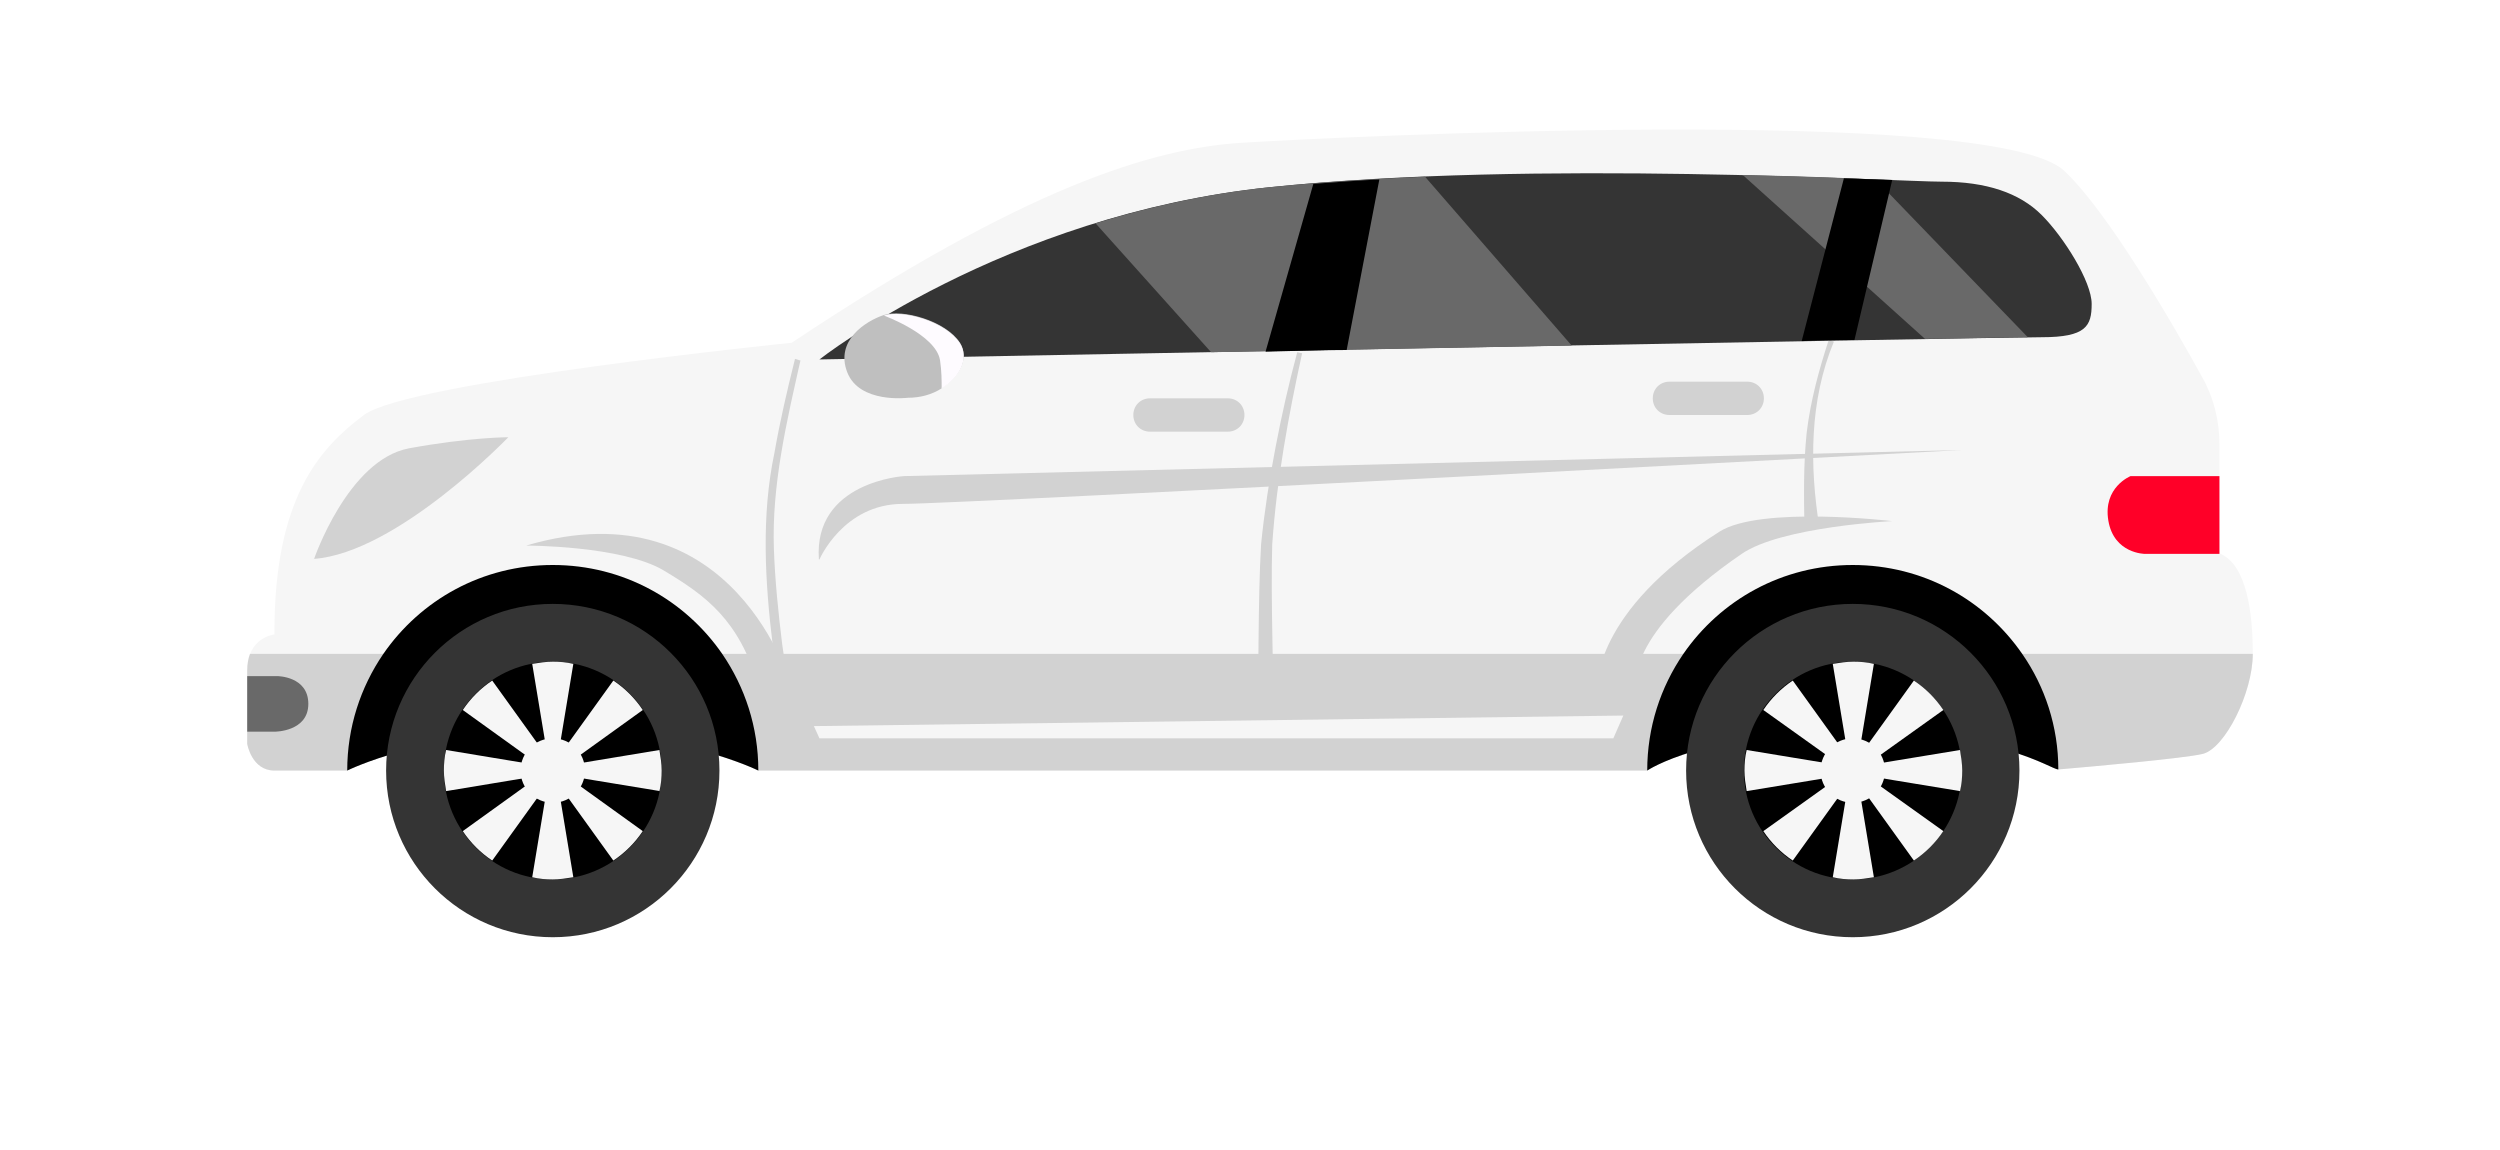 <?xml version="1.0" encoding="UTF-8"?>
<svg id="Todoterreno_4x4" data-name="Todoterreno 4x4" xmlns="http://www.w3.org/2000/svg" version="1.1" viewBox="0 0 450 207">
  <defs>
    <style>
      .cls-1 {
        fill: #343434;
      }

      .cls-1, .cls-2, .cls-3, .cls-4, .cls-5, .cls-6, .cls-7, .cls-8 {
        stroke-width: 0px;
      }

      .cls-2 {
        fill: #ff0028;
      }

      .cls-3 {
        fill: #000;
      }

      .cls-4 {
        fill: #f6f6f6;
      }

      .cls-5 {
        fill: #bfbfbf;
      }

      .cls-6 {
        fill: #d2d2d2;
      }

      .cls-7 {
        fill: #696969;
      }

      .cls-8 {
        fill: #fefbff;
      }
    </style>
  </defs>
  <path class="cls-4" d="M405.5,117.7c0,7-5,17-9,18-3.3.8-20.1,2.3-26,2.8h0c-1.4,0-10.2-6.8-37-6.8s-37,7-37,7h-160s-14-7-37-7-37,7-37,7h-13.1c-4.1,0-4.9-4.8-4.9-4.8v-13.2c0-6,4.9-6.5,4.9-6.5-.1-24.5,8.1-33.5,16.1-39.5s77-13,77-13c42-28,65-35,81-36s135-7,148,5c7.7,7.1,19.4,27.2,24.9,37.2,2.1,3.7,3.1,7.9,3.1,12.1v19.6c5,2,6,11,6,18Z"/>
  <path class="cls-6" d="M405.5,117.7c0,7-5,17-9,18-3.3.8-20.1,2.3-26,2.8h0c-1.4,0-10.2-6.8-37-6.8s-37,7-37,7h-160s-14-7-37-7-37,7-37,7h-13.1c-4.1,0-4.9-4.8-4.9-4.8v-13.2c0-1.2.2-2.2.5-3,0,0,360.5,0,360.5,0Z"/>
  <path class="cls-6" d="M221,77.7h-14c-1.7,0-3-1.3-3-3s1.3-3,3-3h14c1.7,0,3,1.3,3,3s-1.3,3-3,3Z"/>
  <path class="cls-6" d="M314.5,74.7h-14c-1.7,0-3-1.3-3-3s1.3-3,3-3h14c1.7,0,3,1.3,3,3s-1.3,3-3,3Z"/>
  <path class="cls-6" d="M144.1,64.8c-2.5,11.1-5.2,22.5-4.8,34,.2,5.7.8,11.5,1.5,17.2.8,5.5,1.5,11.5,3.7,16.5l-1.8.9c-2.3-5.6-2.8-11.3-3.6-17.2-1.4-11.5-2.1-23.3.3-34.7,1-5.7,2.3-11.3,3.7-16.9l1,.3h0Z"/>
  <path class="cls-6" d="M234.4,63.5c-2.5,11.4-4.6,22.9-5.4,34.5-.3,9.9.3,24.9.3,35h-3c.3-10.2.1-25.1.7-35.1.6-5.9,1.5-11.7,2.6-17.4,1.1-5.8,2.4-11.5,3.9-17.1l.9.2h0Z"/>
  <path class="cls-6" d="M330.1,61.5c-4.4,10.6-4.4,22.3-2.6,33.5l-2.7.2c-.1-5.8-.2-11.5.4-17.3.7-5.8,2.2-11.3,4-16.8l.9.4h0Z"/>
  <path class="cls-6" d="M147.5,100.7s4.3-10,15-10,190.6-9.7,190.6-9.7l-190.4,4.7s-16.3,1-15.3,15h0Z"/>
  <path class="cls-6" d="M94.7,98.2s17.3,0,24.8,4.5,13.5,8.8,17,20.7l6,.3s-10.1-36.6-47.8-25.5Z"/>
  <path class="cls-6" d="M313.5,99.7c-21.3,14.6-19,24-19,24h-7s-.7-13.6,22-28c7.4-4.7,31.1-1.9,31.1-1.9,0,0-20,1-27.1,5.9Z"/>
  <path class="cls-2" d="M399.5,85.7v14h-13.4s-5.6,0-6.6-6,4-8,4-8h16Z"/>
  <path class="cls-7" d="M55.5,126.7c0,5-6,5-6,5h-5v-10h5.4s5.6,0,5.6,5Z"/>
  <path class="cls-1" d="M147.5,64.7s33-26,81-31,113-1,121-1,14,2,18,6,9,12,9,16-1,6-9,6-220,4-220,4Z"/>
  <path class="cls-7" d="M282.9,62.2c-21.4.4-44.2.8-64.9,1.2l-20.8-23.2c9.4-2.9,19.9-5.3,31.3-6.5,8.9-.9,18.4-1.5,28-1.9l26.4,30.4Z"/>
  <path class="cls-7" d="M365,60.7c-3.4,0-9.9.2-18.5.3h0l-32.8-29.5c9.4.2,17.7.5,23.9.8l27.4,28.4Z"/>
  <path class="cls-3" d="M370.5,138.5h0c-1.4,0-10.2-6.8-37-6.8s-37,7-37,7c0-7.8,2.4-15,6.5-21,6.7-9.7,17.8-16,30.5-16s23.8,6.3,30.5,16c4.1,5.9,6.5,13.1,6.5,20.8Z"/>
  <path class="cls-3" d="M136.5,138.7s-14-7-37-7-37,7-37,7c0-7.8,2.4-15,6.5-21,6.7-9.7,17.8-16,30.5-16s23.8,6.3,30.5,16c4.1,6,6.5,13.2,6.5,21h0Z"/>
  <path class="cls-3" d="M248.3,32.2l-5.9,30.8c-4.9,0-9.8.2-14.6.3l8.6-30.2c3.9-.3,7.9-.6,11.9-.8Z"/>
  <path class="cls-3" d="M340.6,32.4l-6.8,28.8h0c-3,0-6.2,0-9.5.2l7.6-29.3c3.3.1,6.3.2,8.8.3Z"/>
  <circle class="cls-1" cx="99.5" cy="138.7" r="30"/>
  <circle class="cls-1" cx="333.5" cy="138.7" r="30"/>
  <circle class="cls-3" cx="99.5" cy="138.7" r="19.6"/>
  <circle class="cls-3" cx="333.5" cy="138.7" r="19.6"/>
  <g>
    <path class="cls-4" d="M118.8,142.4l-17-2.8,13.9,10c-1.4,2.1-3.2,3.9-5.3,5.3l-10-13.9,2.8,16.9c-1.2.2-2.5.4-3.7.4s-2.5-.1-3.7-.4l2.8-16.9-10,13.9c-2.1-1.4-3.9-3.2-5.3-5.3l13.9-10-16.9,2.8c-.2-1.2-.4-2.5-.4-3.7s.1-2.5.4-3.7l16.9,2.8-13.9-10c1.4-2.1,3.2-3.9,5.3-5.3l10,13.9-2.8-16.9c1.2-.2,2.5-.4,3.7-.4s2.5.1,3.7.4l-2.8,16.9,10-13.9c2.1,1.4,3.9,3.2,5.3,5.3l-13.9,10,16.9-2.8c.2,1.2.4,2.5.4,3.7s-.1,2.5-.4,3.7Z"/>
    <circle class="cls-4" cx="99.5" cy="138.7" r="5.8"/>
  </g>
  <path class="cls-4" d="M352.8,142.4l-17-2.8,14,10c-1.4,2.1-3.2,3.9-5.3,5.3l-10-13.9,2.8,16.9c-1.2.2-2.5.4-3.7.4s-2.5-.1-3.7-.4l2.8-16.9-10,13.9c-2.1-1.4-3.9-3.2-5.3-5.3l14-10-17,2.8c-.2-1.2-.4-2.5-.4-3.7s.1-2.5.4-3.7l17,2.8-14-10c1.4-2.1,3.2-3.9,5.3-5.3l10,13.9-2.8-16.9c1.2-.2,2.5-.4,3.7-.4s2.5.1,3.7.4l-2.8,16.9,10-13.9c2.1,1.4,3.9,3.2,5.3,5.3l-14,10,17-2.8c.2,1.2.4,2.5.4,3.7s-.1,2.5-.4,3.7Z"/>
  <circle class="cls-4" cx="333.5" cy="138.7" r="5.8"/>
  <path class="cls-6" d="M56.5,100.7s6.1-17.9,17.1-20c10.9-2,17.9-2,17.9-2,0,0-20,20.8-35,21.9Z"/>
  <path class="cls-6" d="M58.7,98.4s4.3-12.6,12-14,12.6-1.4,12.6-1.4c0,0-14.1,14.6-24.6,15.4h0Z"/>
  <path class="cls-5" d="M169.5,69.9c-1.7,1.1-3.8,1.7-6.1,1.7,0,0-8.7,1.1-10.9-4.6s3.3-9.2,6.6-10.3,11.1,1,13.7,5c1.7,2.7,0,6.1-3.3,8.1h0Z"/>
  <path class="cls-8" d="M169.5,69.9c0-1.3,0-3.1-.3-5.1-.8-4.6-10.1-8-10.1-8,3.3-1.1,11.1,1,13.7,5,1.7,2.7,0,6.1-3.3,8.1h0Z"/>
  <polygon class="cls-4" points="147.5 132.9 146.5 130.7 292.2 128.8 290.4 132.9 147.5 132.9"/>
</svg>
